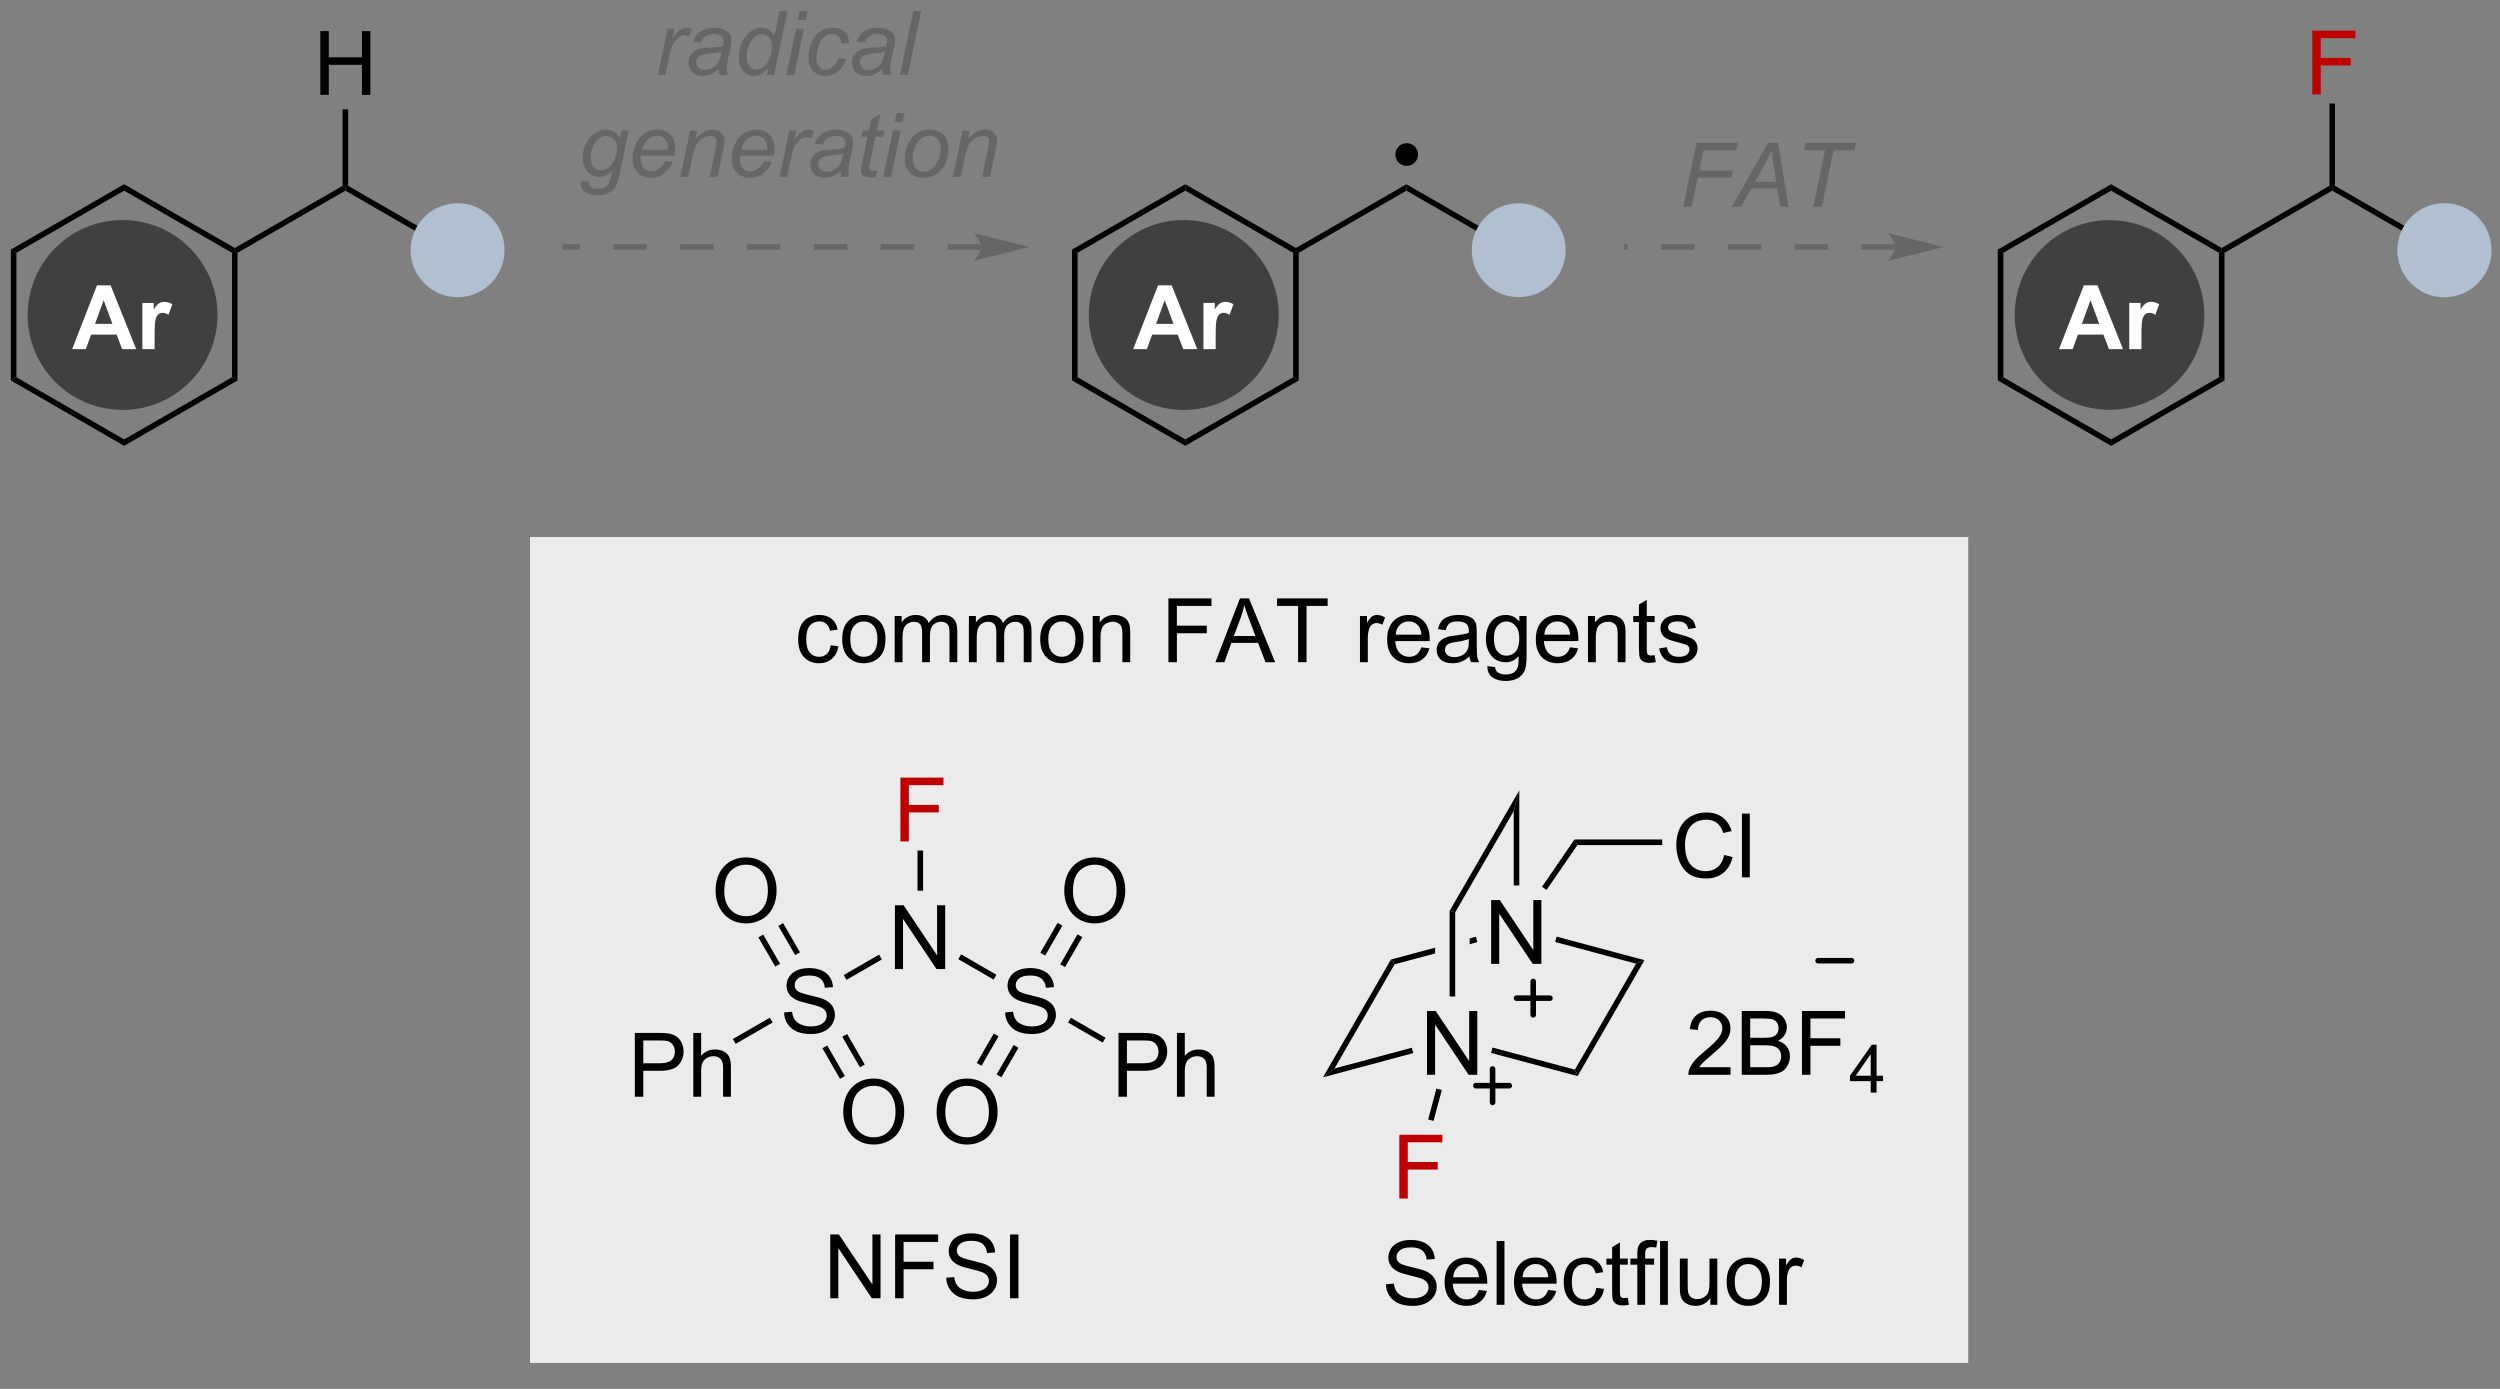 <?xml version="1.0" encoding="UTF-8"?>
<!DOCTYPE svg PUBLIC '-//W3C//DTD SVG 1.0//EN'
          'http://www.w3.org/TR/2001/REC-SVG-20010904/DTD/svg10.dtd'>
<svg stroke-dasharray="none" shape-rendering="auto" xmlns="http://www.w3.org/2000/svg" font-family="'Dialog'" text-rendering="auto" width="90" fill-opacity="1" color-interpolation="auto" color-rendering="auto" preserveAspectRatio="xMidYMid meet" font-size="12px" viewBox="0 0 90 50" fill="black" xmlns:xlink="http://www.w3.org/1999/xlink" stroke="black" image-rendering="auto" stroke-miterlimit="10" stroke-linecap="square" stroke-linejoin="miter" font-style="normal" stroke-width="1" height="50" stroke-dashoffset="0" font-weight="normal" stroke-opacity="1"
><rect x="0" y="0" width="90" height="50" fill="#808080" stroke="none"/><!--Generated by the Batik Graphics2D SVG Generator--><defs id="genericDefs"
  /><g
  ><defs id="defs1"
    ><clipPath clipPathUnits="userSpaceOnUse" id="clipPath1"
      ><path d="M0.646 2.161 L231.717 2.161 L231.717 128.978 L0.646 128.978 L0.646 2.161 Z"
      /></clipPath
      ><clipPath clipPathUnits="userSpaceOnUse" id="clipPath2"
      ><path d="M-0.972 28.386 L-0.972 151.677 L223.674 151.677 L223.674 28.386 Z"
      /></clipPath
    ></defs
    ><g fill="rgb(235,235,235)" transform="scale(0.39,0.39) translate(-0.646,-2.161) matrix(1.029,0,0,1.029,1.646,-27.037)" stroke="rgb(235,235,235)"
    ><path d="M46.859 76.819 L175.468 76.819 L175.468 150.455 L46.859 150.455 Z" stroke="none" clip-path="url(#clipPath2)"
    /></g
    ><g fill="rgb(235,235,235)" stroke-width="0.5" transform="matrix(0.401,0,0,0.401,0.39,-11.372)" stroke="rgb(235,235,235)"
    ><path fill="none" d="M46.859 76.819 L175.468 76.819 L175.468 150.455 L46.859 150.455 Z" clip-path="url(#clipPath2)"
    /></g
    ><g fill="rgb(235,235,235)" stroke-width="0.5" transform="matrix(0.401,0,0,0.401,0.39,-11.372)" stroke="rgb(235,235,235)"
    ><path fill="none" d="M46.859 76.819 L175.468 76.819 L175.468 150.455 L46.859 150.455 Z" clip-path="url(#clipPath2)"
    /></g
    ><g transform="matrix(0.401,0,0,0.401,0.39,-11.372)"
    ><path d="M0 50.767 L0.5 51.056 L0.5 62.227 L0 62.516 Z" stroke="none" clip-path="url(#clipPath2)"
    /></g
    ><g transform="matrix(0.401,0,0,0.401,0.39,-11.372)"
    ><path d="M0 62.516 L0.5 62.227 L10.171 67.808 L10.171 68.385 Z" stroke="none" clip-path="url(#clipPath2)"
    /></g
    ><g transform="matrix(0.401,0,0,0.401,0.39,-11.372)"
    ><path d="M10.171 68.385 L10.171 67.808 L19.853 62.227 L20.353 62.516 Z" stroke="none" clip-path="url(#clipPath2)"
    /></g
    ><g transform="matrix(0.401,0,0,0.401,0.39,-11.372)"
    ><path d="M20.353 62.516 L19.853 62.227 L19.853 51.056 L20.103 50.911 L20.353 51.056 Z" stroke="none" clip-path="url(#clipPath2)"
    /></g
    ><g transform="matrix(0.401,0,0,0.401,0.39,-11.372)"
    ><path d="M20.103 50.623 L20.103 50.911 L19.853 51.056 L10.171 45.475 L10.171 44.898 Z" stroke="none" clip-path="url(#clipPath2)"
    /></g
    ><g transform="matrix(0.401,0,0,0.401,0.39,-11.372)"
    ><path d="M10.171 44.898 L10.171 45.475 L0.5 51.056 L0 50.767 Z" stroke="none" clip-path="url(#clipPath2)"
    /></g
    ><g transform="matrix(0.401,0,0,0.401,0.39,-11.372)"
    ><path d="M20.353 51.056 L20.103 50.911 L20.103 50.623 L29.784 45.042 L30.034 45.186 L30.034 45.475 Z" stroke="none" clip-path="url(#clipPath2)"
    /></g
    ><g transform="matrix(0.401,0,0,0.401,0.39,-11.372)"
    ><path d="M27.786 36.876 L27.786 31.15 L28.544 31.15 L28.544 33.501 L31.52 33.501 L31.52 31.15 L32.278 31.15 L32.278 36.876 L31.52 36.876 L31.52 34.176 L28.544 34.176 L28.544 36.876 L27.786 36.876 Z" stroke="none" clip-path="url(#clipPath2)"
    /></g
    ><g transform="matrix(0.401,0,0,0.401,0.39,-11.372)"
    ><path d="M30.284 45.042 L30.034 45.186 L29.784 45.042 L29.784 38.176 L30.284 38.176 Z" stroke="none" clip-path="url(#clipPath2)"
    /></g
    ><g fill="rgb(64,64,64)" transform="matrix(0.401,0,0,0.401,0.39,-11.372)" stroke="rgb(64,64,64)"
    ><path d="M10.031 64.909 C5.463 64.909 1.759 61.205 1.759 56.636 C1.759 52.067 5.463 48.364 10.031 48.364 C14.6 48.364 18.304 52.067 18.304 56.636 C18.304 61.205 14.6 64.909 10.031 64.909" stroke="none" clip-path="url(#clipPath2)"
    /></g
    ><g fill="rgb(64,64,64)" stroke-width="0.5" transform="matrix(0.401,0,0,0.401,0.39,-11.372)" stroke="rgb(64,64,64)"
    ><path fill="none" d="M10.031 64.909 C5.463 64.909 1.759 61.205 1.759 56.636 C1.759 52.067 5.463 48.364 10.031 48.364 C14.6 48.364 18.304 52.067 18.304 56.636 C18.304 61.205 14.6 64.909 10.031 64.909" clip-path="url(#clipPath2)"
    /></g
    ><g fill="white" transform="matrix(0.401,0,0,0.401,0.39,-11.372)" stroke="white"
    ><path d="M11.252 59.701 L9.994 59.701 L9.494 58.399 L7.205 58.399 L6.731 59.701 L5.504 59.701 L7.736 53.975 L8.957 53.975 L11.252 59.701 ZM9.121 57.436 L8.332 55.311 L7.559 57.436 L9.121 57.436 ZM12.907 59.701 L11.81 59.701 L11.81 55.553 L12.829 55.553 L12.829 56.142 Q13.091 55.725 13.3 55.592 Q13.508 55.459 13.774 55.459 Q14.149 55.459 14.498 55.665 L14.157 56.623 Q13.881 56.444 13.641 56.444 Q13.412 56.444 13.25 56.571 Q13.091 56.696 12.998 57.029 Q12.907 57.36 12.907 58.42 L12.907 59.701 Z" stroke="none" clip-path="url(#clipPath2)"
    /></g
    ><g transform="matrix(0.401,0,0,0.401,0.39,-11.372)"
    ><path d="M30.034 45.475 L30.034 45.186 L30.284 45.042 L40.111 50.715 L39.861 51.148 Z" stroke="none" clip-path="url(#clipPath2)"
    /></g
    ><g fill="rgb(176,192,208)" transform="matrix(0.401,0,0,0.401,0.39,-11.372)" stroke="rgb(176,192,208)"
    ><path d="M40.105 54.788 C37.915 54.788 36.139 53.012 36.139 50.821 C36.139 48.631 37.915 46.855 40.105 46.855 C42.296 46.855 44.072 48.631 44.072 50.821 C44.072 53.012 42.296 54.788 40.105 54.788" stroke="none" clip-path="url(#clipPath2)"
    /></g
    ><g fill="rgb(176,192,208)" stroke-width="0.5" transform="matrix(0.401,0,0,0.401,0.39,-11.372)" stroke-linecap="round" stroke="rgb(176,192,208)" stroke-linejoin="round"
    ><path fill="none" d="M40.105 54.788 C37.915 54.788 36.139 53.012 36.139 50.821 C36.139 48.631 37.915 46.855 40.105 46.855 C42.296 46.855 44.072 48.631 44.072 50.821 C44.072 53.012 42.296 54.788 40.105 54.788" clip-path="url(#clipPath2)"
    /></g
    ><g fill="rgb(102,102,102)" transform="matrix(0.401,0,0,0.401,0.39,-11.372)" stroke="rgb(102,102,102)"
    ><path d="M81.096 50.782 L81.096 50.782 L78.096 50.782 L78.096 50.282 L81.096 50.282 ZM75.096 50.782 L75.096 50.782 L72.096 50.782 L72.096 50.282 L75.096 50.282 ZM69.096 50.782 L69.096 50.782 L66.096 50.782 L66.096 50.282 L69.096 50.282 ZM63.096 50.782 L63.096 50.782 L60.096 50.782 L60.096 50.282 L63.096 50.282 ZM57.096 50.782 L57.096 50.782 L54.096 50.782 L54.096 50.282 L57.096 50.282 ZM51.096 50.782 L51.096 50.782 L49.507 50.782 L49.507 50.282 L51.096 50.282 ZM87.096 50.782 L87.096 50.782 L84.096 50.782 L84.096 50.282 L87.096 50.282 ZM91.471 50.532 L86.471 49.282 C86.471 49.282 87.096 49.985 87.096 50.532 C87.096 51.078 86.471 51.782 86.471 51.782 Z" stroke="none" clip-path="url(#clipPath2)"
    /></g
    ><g transform="matrix(0.401,0,0,0.401,0.39,-11.372)"
    ><path d="M95.267 50.767 L95.767 51.056 L95.767 62.227 L95.267 62.516 Z" stroke="none" clip-path="url(#clipPath2)"
    /></g
    ><g transform="matrix(0.401,0,0,0.401,0.39,-11.372)"
    ><path d="M95.267 62.516 L95.767 62.227 L105.439 67.808 L105.439 68.385 Z" stroke="none" clip-path="url(#clipPath2)"
    /></g
    ><g transform="matrix(0.401,0,0,0.401,0.39,-11.372)"
    ><path d="M105.439 68.385 L105.439 67.808 L115.12 62.227 L115.62 62.516 Z" stroke="none" clip-path="url(#clipPath2)"
    /></g
    ><g transform="matrix(0.401,0,0,0.401,0.39,-11.372)"
    ><path d="M115.62 62.516 L115.12 62.227 L115.12 51.056 L115.37 50.911 L115.62 51.056 Z" stroke="none" clip-path="url(#clipPath2)"
    /></g
    ><g transform="matrix(0.401,0,0,0.401,0.39,-11.372)"
    ><path d="M115.37 50.623 L115.37 50.911 L115.12 51.056 L105.439 45.475 L105.439 44.898 Z" stroke="none" clip-path="url(#clipPath2)"
    /></g
    ><g transform="matrix(0.401,0,0,0.401,0.39,-11.372)"
    ><path d="M105.439 44.898 L105.439 45.475 L95.767 51.056 L95.267 50.767 Z" stroke="none" clip-path="url(#clipPath2)"
    /></g
    ><g transform="matrix(0.401,0,0,0.401,0.39,-11.372)"
    ><path d="M115.62 51.056 L115.37 50.911 L115.37 50.623 L125.291 44.898 L125.291 45.475 Z" stroke="none" clip-path="url(#clipPath2)"
    /></g
    ><g fill="rgb(64,64,64)" transform="matrix(0.401,0,0,0.401,0.39,-11.372)" stroke="rgb(64,64,64)"
    ><path d="M105.299 64.909 C100.73 64.909 97.026 61.205 97.026 56.636 C97.026 52.067 100.73 48.364 105.299 48.364 C109.868 48.364 113.572 52.067 113.572 56.636 C113.572 61.205 109.868 64.909 105.299 64.909" stroke="none" clip-path="url(#clipPath2)"
    /></g
    ><g fill="rgb(64,64,64)" stroke-width="0.5" transform="matrix(0.401,0,0,0.401,0.39,-11.372)" stroke="rgb(64,64,64)"
    ><path fill="none" d="M105.299 64.909 C100.73 64.909 97.026 61.205 97.026 56.636 C97.026 52.067 100.73 48.364 105.299 48.364 C109.868 48.364 113.572 52.067 113.572 56.636 C113.572 61.205 109.868 64.909 105.299 64.909" clip-path="url(#clipPath2)"
    /></g
    ><g fill="white" transform="matrix(0.401,0,0,0.401,0.39,-11.372)" stroke="white"
    ><path d="M106.509 59.701 L105.251 59.701 L104.751 58.399 L102.462 58.399 L101.988 59.701 L100.761 59.701 L102.993 53.975 L104.215 53.975 L106.509 59.701 ZM104.379 57.436 L103.59 55.311 L102.816 57.436 L104.379 57.436 ZM108.164 59.701 L107.067 59.701 L107.067 55.553 L108.086 55.553 L108.086 56.142 Q108.349 55.725 108.557 55.592 Q108.765 55.459 109.031 55.459 Q109.406 55.459 109.755 55.665 L109.414 56.623 Q109.138 56.444 108.898 56.444 Q108.669 56.444 108.508 56.571 Q108.349 56.696 108.255 57.029 Q108.164 57.36 108.164 58.42 L108.164 59.701 Z" stroke="none" clip-path="url(#clipPath2)"
    /></g
    ><g transform="matrix(0.401,0,0,0.401,0.39,-11.372)"
    ><path d="M125.291 45.475 L125.291 44.898 L135.378 50.715 L135.128 51.148 Z" stroke="none" clip-path="url(#clipPath2)"
    /></g
    ><g fill="rgb(176,192,208)" transform="matrix(0.401,0,0,0.401,0.39,-11.372)" stroke="rgb(176,192,208)"
    ><path d="M135.373 54.788 C133.182 54.788 131.406 53.012 131.406 50.821 C131.406 48.631 133.182 46.855 135.373 46.855 C137.563 46.855 139.339 48.631 139.339 50.821 C139.339 53.012 137.563 54.788 135.373 54.788" stroke="none" clip-path="url(#clipPath2)"
    /></g
    ><g fill="rgb(176,192,208)" stroke-width="0.5" transform="matrix(0.401,0,0,0.401,0.39,-11.372)" stroke-linecap="round" stroke="rgb(176,192,208)" stroke-linejoin="round"
    ><path fill="none" d="M135.373 54.788 C133.182 54.788 131.406 53.012 131.406 50.821 C131.406 48.631 133.182 46.855 135.373 46.855 C137.563 46.855 139.339 48.631 139.339 50.821 C139.339 53.012 137.563 54.788 135.373 54.788" clip-path="url(#clipPath2)"
    /></g
    ><g transform="matrix(0.401,0,0,0.401,0.39,-11.372)"
    ><path d="M125.316 43.001 C124.891 43.001 124.547 42.656 124.547 42.232 C124.547 41.807 124.891 41.462 125.316 41.462 C125.741 41.462 126.085 41.807 126.085 42.232 C126.085 42.656 125.741 43.001 125.316 43.001" stroke="none" clip-path="url(#clipPath2)"
    /></g
    ><g stroke-width="0.5" transform="matrix(0.401,0,0,0.401,0.39,-11.372)" stroke-linejoin="round" stroke-linecap="round"
    ><path fill="none" d="M125.316 43.001 C124.891 43.001 124.547 42.656 124.547 42.232 C124.547 41.807 124.891 41.462 125.316 41.462 C125.741 41.462 126.085 41.807 126.085 42.232 C126.085 42.656 125.741 43.001 125.316 43.001" clip-path="url(#clipPath2)"
    /></g
    ><g fill="rgb(102,102,102)" transform="matrix(0.401,0,0,0.401,0.39,-11.372)" stroke="rgb(102,102,102)"
    ><path d="M163.144 50.782 L163.144 50.782 L160.144 50.782 L160.144 50.282 L163.144 50.282 ZM157.144 50.782 L157.144 50.782 L154.144 50.782 L154.144 50.282 L157.144 50.282 ZM151.144 50.782 L151.144 50.782 L148.144 50.782 L148.144 50.282 L151.144 50.282 ZM145.144 50.782 L145.144 50.782 L144.824 50.782 L144.824 50.282 L145.144 50.282 ZM169.144 50.782 L169.144 50.782 L166.144 50.782 L166.144 50.282 L169.144 50.282 ZM173.519 50.532 L168.519 49.282 C168.519 49.282 169.144 49.985 169.144 50.532 C169.144 51.078 168.519 51.782 168.519 51.782 Z" stroke="none" clip-path="url(#clipPath2)"
    /></g
    ><g transform="matrix(0.401,0,0,0.401,0.39,-11.372)"
    ><path d="M178.38 50.767 L178.88 51.056 L178.88 62.227 L178.38 62.516 Z" stroke="none" clip-path="url(#clipPath2)"
    /></g
    ><g transform="matrix(0.401,0,0,0.401,0.39,-11.372)"
    ><path d="M178.38 62.516 L178.88 62.227 L188.552 67.808 L188.552 68.385 Z" stroke="none" clip-path="url(#clipPath2)"
    /></g
    ><g transform="matrix(0.401,0,0,0.401,0.39,-11.372)"
    ><path d="M188.552 68.385 L188.552 67.808 L198.233 62.227 L198.733 62.516 Z" stroke="none" clip-path="url(#clipPath2)"
    /></g
    ><g transform="matrix(0.401,0,0,0.401,0.39,-11.372)"
    ><path d="M198.733 62.516 L198.233 62.227 L198.233 51.056 L198.483 50.911 L198.733 51.056 Z" stroke="none" clip-path="url(#clipPath2)"
    /></g
    ><g transform="matrix(0.401,0,0,0.401,0.39,-11.372)"
    ><path d="M198.483 50.623 L198.483 50.911 L198.233 51.056 L188.552 45.475 L188.552 44.898 Z" stroke="none" clip-path="url(#clipPath2)"
    /></g
    ><g transform="matrix(0.401,0,0,0.401,0.39,-11.372)"
    ><path d="M188.552 44.898 L188.552 45.475 L178.88 51.056 L178.38 50.767 Z" stroke="none" clip-path="url(#clipPath2)"
    /></g
    ><g transform="matrix(0.401,0,0,0.401,0.39,-11.372)"
    ><path d="M198.733 51.056 L198.483 50.911 L198.483 50.623 L208.154 45.042 L208.404 45.186 L208.404 45.475 Z" stroke="none" clip-path="url(#clipPath2)"
    /></g
    ><g fill="rgb(64,64,64)" transform="matrix(0.401,0,0,0.401,0.39,-11.372)" stroke="rgb(64,64,64)"
    ><path d="M188.412 64.899 C183.848 64.899 180.149 61.2 180.149 56.636 C180.149 52.073 183.848 48.373 188.412 48.373 C192.975 48.373 196.675 52.073 196.675 56.636 C196.675 61.2 192.975 64.899 188.412 64.899" stroke="none" clip-path="url(#clipPath2)"
    /></g
    ><g fill="rgb(64,64,64)" stroke-width="0.5" transform="matrix(0.401,0,0,0.401,0.39,-11.372)" stroke="rgb(64,64,64)"
    ><path fill="none" d="M188.412 64.899 C183.848 64.899 180.149 61.2 180.149 56.636 C180.149 52.073 183.848 48.373 188.412 48.373 C192.975 48.373 196.675 52.073 196.675 56.636 C196.675 61.2 192.975 64.899 188.412 64.899" clip-path="url(#clipPath2)"
    /></g
    ><g fill="white" transform="matrix(0.401,0,0,0.401,0.39,-11.372)" stroke="white"
    ><path d="M189.622 59.701 L188.364 59.701 L187.864 58.399 L185.575 58.399 L185.101 59.701 L183.875 59.701 L186.106 53.975 L187.328 53.975 L189.622 59.701 ZM187.492 57.436 L186.703 55.311 L185.929 57.436 L187.492 57.436 ZM191.277 59.701 L190.181 59.701 L190.181 55.553 L191.199 55.553 L191.199 56.142 Q191.462 55.725 191.67 55.592 Q191.879 55.459 192.144 55.459 Q192.519 55.459 192.868 55.665 L192.527 56.623 Q192.251 56.444 192.011 56.444 Q191.782 56.444 191.621 56.571 Q191.462 56.696 191.368 57.029 Q191.277 57.36 191.277 58.42 L191.277 59.701 Z" stroke="none" clip-path="url(#clipPath2)"
    /></g
    ><g transform="matrix(0.401,0,0,0.401,0.39,-11.372)"
    ><path d="M208.404 45.475 L208.404 45.186 L208.654 45.042 L218.491 50.715 L218.241 51.148 Z" stroke="none" clip-path="url(#clipPath2)"
    /></g
    ><g fill="rgb(176,192,208)" transform="matrix(0.401,0,0,0.401,0.39,-11.372)" stroke="rgb(176,192,208)"
    ><path d="M218.476 54.798 C216.28 54.798 214.499 53.018 214.499 50.821 C214.499 48.625 216.28 46.845 218.476 46.845 C220.672 46.845 222.452 48.625 222.452 50.821 C222.452 53.018 220.672 54.798 218.476 54.798" stroke="none" clip-path="url(#clipPath2)"
    /></g
    ><g fill="rgb(176,192,208)" stroke-width="0.5" transform="matrix(0.401,0,0,0.401,0.39,-11.372)" stroke-linecap="round" stroke="rgb(176,192,208)" stroke-linejoin="round"
    ><path fill="none" d="M218.476 54.798 C216.28 54.798 214.499 53.018 214.499 50.821 C214.499 48.625 216.28 46.845 218.476 46.845 C220.672 46.845 222.452 48.625 222.452 50.821 C222.452 53.018 220.672 54.798 218.476 54.798" clip-path="url(#clipPath2)"
    /></g
    ><g fill="rgb(190,0,0)" transform="matrix(0.401,0,0,0.401,0.39,-11.372)" stroke="rgb(190,0,0)"
    ><path d="M206.617 36.836 L206.617 31.11 L210.482 31.11 L210.482 31.784 L207.375 31.784 L207.375 33.558 L210.063 33.558 L210.063 34.235 L207.375 34.235 L207.375 36.836 L206.617 36.836 Z" stroke="none" clip-path="url(#clipPath2)"
    /></g
    ><g transform="matrix(0.401,0,0,0.401,0.39,-11.372)"
    ><path d="M208.654 45.042 L208.404 45.186 L208.154 45.042 L208.154 37.656 L208.654 37.656 Z" stroke="none" clip-path="url(#clipPath2)"
    /></g
    ><g fill="rgb(102,102,102)" transform="matrix(0.401,0,0,0.401,0.39,-11.372)" stroke="rgb(102,102,102)"
    ><path d="M150.139 46.917 L151.334 41.191 L155.056 41.191 L154.92 41.842 L151.962 41.842 L151.584 43.667 L154.595 43.667 L154.459 44.319 L151.446 44.319 L150.905 46.917 L150.139 46.917 ZM154.5 46.917 L157.747 41.191 L158.651 41.191 L159.596 46.917 L158.854 46.917 L158.575 45.269 L156.26 45.269 L155.341 46.917 L154.5 46.917 ZM156.588 44.678 L158.482 44.678 L158.26 43.24 Q158.13 42.386 158.099 41.816 Q157.904 42.308 157.529 42.983 L156.588 44.678 ZM161.815 46.917 L162.872 41.842 L160.995 41.842 L161.13 41.191 L165.638 41.191 L165.502 41.842 L163.638 41.842 L162.581 46.917 L161.815 46.917 Z" stroke="none" clip-path="url(#clipPath2)"
    /></g
    ><g fill="rgb(102,102,102)" transform="matrix(0.401,0,0,0.401,0.39,-11.372)" stroke="rgb(102,102,102)"
    ><path d="M58.089 35.085 L58.956 30.937 L59.581 30.937 L59.407 31.783 Q59.727 31.304 60.032 31.075 Q60.339 30.843 60.659 30.843 Q60.87 30.843 61.18 30.994 L60.891 31.65 Q60.706 31.517 60.487 31.517 Q60.118 31.517 59.727 31.931 Q59.336 32.346 59.112 33.421 L58.761 35.085 L58.089 35.085 ZM63.55 34.569 Q63.183 34.885 62.842 35.033 Q62.503 35.179 62.118 35.179 Q61.542 35.179 61.191 34.84 Q60.839 34.502 60.839 33.976 Q60.839 33.627 60.998 33.361 Q61.157 33.093 61.417 32.931 Q61.68 32.767 62.058 32.697 Q62.297 32.65 62.961 32.624 Q63.628 32.596 63.917 32.483 Q64 32.194 64 32.002 Q64 31.757 63.821 31.616 Q63.573 31.421 63.102 31.421 Q62.657 31.421 62.373 31.619 Q62.089 31.814 61.961 32.179 L61.245 32.116 Q61.464 31.499 61.938 31.171 Q62.414 30.843 63.136 30.843 Q63.907 30.843 64.355 31.21 Q64.698 31.483 64.698 31.921 Q64.698 32.252 64.602 32.689 L64.37 33.721 Q64.261 34.213 64.261 34.523 Q64.261 34.718 64.347 35.085 L63.633 35.085 Q63.573 34.882 63.55 34.569 ZM63.813 32.983 Q63.664 33.041 63.493 33.072 Q63.323 33.103 62.925 33.14 Q62.308 33.194 62.053 33.278 Q61.8 33.361 61.67 33.546 Q61.542 33.728 61.542 33.952 Q61.542 34.249 61.748 34.442 Q61.953 34.632 62.331 34.632 Q62.683 34.632 63.006 34.447 Q63.331 34.26 63.519 33.929 Q63.706 33.596 63.813 32.983 ZM67.999 34.483 Q67.395 35.179 66.734 35.179 Q66.145 35.179 65.752 34.744 Q65.359 34.306 65.359 33.478 Q65.359 32.721 65.668 32.096 Q65.981 31.468 66.447 31.155 Q66.913 30.843 67.382 30.843 Q68.155 30.843 68.551 31.588 L69.02 29.358 L69.723 29.358 L68.528 35.085 L67.874 35.085 L67.999 34.483 ZM66.062 33.346 Q66.062 33.78 66.147 34.03 Q66.234 34.28 66.439 34.447 Q66.647 34.611 66.937 34.611 Q67.418 34.611 67.809 34.111 Q68.332 33.447 68.332 32.471 Q68.332 31.978 68.075 31.702 Q67.817 31.424 67.426 31.424 Q67.171 31.424 66.963 31.538 Q66.754 31.65 66.549 31.924 Q66.343 32.194 66.202 32.614 Q66.062 33.03 66.062 33.346 ZM70.657 30.158 L70.823 29.358 L71.526 29.358 L71.36 30.158 L70.657 30.158 ZM69.625 35.085 L70.493 30.937 L71.198 30.937 L70.331 35.085 L69.625 35.085 ZM74.293 33.572 L74.999 33.648 Q74.734 34.424 74.244 34.801 Q73.754 35.179 73.129 35.179 Q72.452 35.179 72.033 34.741 Q71.614 34.304 71.614 33.517 Q71.614 32.838 71.882 32.181 Q72.153 31.525 72.653 31.184 Q73.155 30.843 73.801 30.843 Q74.468 30.843 74.859 31.221 Q75.249 31.596 75.249 32.218 L74.554 32.265 Q74.551 31.869 74.325 31.648 Q74.101 31.424 73.734 31.424 Q73.309 31.424 72.996 31.695 Q72.684 31.963 72.504 32.512 Q72.327 33.062 72.327 33.569 Q72.327 34.101 72.562 34.366 Q72.796 34.632 73.14 34.632 Q73.484 34.632 73.799 34.372 Q74.114 34.108 74.293 33.572 ZM78.226 34.569 Q77.859 34.885 77.517 35.033 Q77.179 35.179 76.793 35.179 Q76.218 35.179 75.866 34.84 Q75.515 34.502 75.515 33.976 Q75.515 33.627 75.674 33.361 Q75.832 33.093 76.093 32.931 Q76.356 32.767 76.734 32.697 Q76.973 32.65 77.637 32.624 Q78.304 32.596 78.593 32.483 Q78.676 32.194 78.676 32.002 Q78.676 31.757 78.496 31.616 Q78.249 31.421 77.778 31.421 Q77.332 31.421 77.049 31.619 Q76.765 31.814 76.637 32.179 L75.921 32.116 Q76.14 31.499 76.614 31.171 Q77.09 30.843 77.812 30.843 Q78.582 30.843 79.03 31.21 Q79.374 31.483 79.374 31.921 Q79.374 32.252 79.278 32.689 L79.046 33.721 Q78.937 34.213 78.937 34.523 Q78.937 34.718 79.022 35.085 L78.309 35.085 Q78.249 34.882 78.226 34.569 ZM78.489 32.983 Q78.34 33.041 78.168 33.072 Q77.999 33.103 77.601 33.14 Q76.984 33.194 76.728 33.278 Q76.476 33.361 76.345 33.546 Q76.218 33.728 76.218 33.952 Q76.218 34.249 76.424 34.442 Q76.629 34.632 77.007 34.632 Q77.359 34.632 77.681 34.447 Q78.007 34.26 78.194 33.929 Q78.382 33.596 78.489 32.983 ZM79.823 35.085 L81.019 29.358 L81.727 29.358 L80.532 35.085 L79.823 35.085 Z" stroke="none" clip-path="url(#clipPath2)"
    /></g
    ><g fill="rgb(102,102,102)" transform="matrix(0.401,0,0,0.401,0.39,-11.372)" stroke="rgb(102,102,102)"
    ><path d="M51.179 44.61 L51.895 44.678 Q51.887 44.92 51.952 45.04 Q52.02 45.162 52.163 45.227 Q52.356 45.313 52.66 45.313 Q53.301 45.313 53.582 44.983 Q53.765 44.758 53.921 44.011 L53.991 43.675 Q53.442 44.235 52.819 44.235 Q52.192 44.235 51.767 43.772 Q51.343 43.308 51.343 42.462 Q51.343 41.761 51.676 41.175 Q52.012 40.589 52.473 40.292 Q52.934 39.993 53.421 39.993 Q54.239 39.993 54.679 40.766 L54.819 40.087 L55.468 40.087 L54.632 44.089 Q54.496 44.751 54.273 45.12 Q54.051 45.49 53.653 45.693 Q53.257 45.897 52.739 45.897 Q52.239 45.897 51.877 45.766 Q51.515 45.639 51.338 45.389 Q51.16 45.141 51.16 44.821 Q51.16 44.725 51.179 44.61 ZM52.062 42.399 Q52.062 42.824 52.145 43.04 Q52.262 43.339 52.478 43.498 Q52.694 43.657 52.96 43.657 Q53.309 43.657 53.653 43.412 Q53.996 43.167 54.207 42.657 Q54.421 42.144 54.421 41.68 Q54.421 41.167 54.137 40.865 Q53.856 40.563 53.437 40.563 Q53.179 40.563 52.937 40.701 Q52.694 40.839 52.486 41.123 Q52.278 41.407 52.168 41.803 Q52.062 42.196 52.062 42.399 ZM58.714 42.824 L59.401 42.894 Q59.253 43.407 58.719 43.868 Q58.188 44.329 57.448 44.329 Q56.987 44.329 56.602 44.115 Q56.219 43.902 56.016 43.495 Q55.816 43.089 55.816 42.571 Q55.816 41.891 56.131 41.253 Q56.446 40.613 56.946 40.303 Q57.446 39.993 58.026 39.993 Q58.769 39.993 59.211 40.454 Q59.657 40.915 59.657 41.712 Q59.657 42.016 59.602 42.337 L56.547 42.337 Q56.532 42.456 56.532 42.555 Q56.532 43.136 56.797 43.443 Q57.066 43.751 57.453 43.751 Q57.816 43.751 58.167 43.514 Q58.519 43.274 58.714 42.824 ZM56.659 41.798 L58.987 41.798 Q58.993 41.688 58.993 41.641 Q58.993 41.11 58.727 40.826 Q58.461 40.542 58.042 40.542 Q57.589 40.542 57.217 40.855 Q56.844 41.167 56.659 41.798 ZM60.116 44.235 L60.983 40.087 L61.624 40.087 L61.473 40.808 Q61.89 40.383 62.252 40.188 Q62.616 39.993 62.996 39.993 Q63.499 39.993 63.785 40.266 Q64.075 40.54 64.075 40.995 Q64.075 41.227 63.973 41.722 L63.444 44.235 L62.739 44.235 L63.288 41.605 Q63.371 41.222 63.371 41.04 Q63.371 40.831 63.228 40.704 Q63.085 40.574 62.817 40.574 Q62.273 40.574 61.848 40.964 Q61.426 41.355 61.226 42.305 L60.825 44.235 L60.116 44.235 ZM67.612 42.824 L68.3 42.894 Q68.151 43.407 67.618 43.868 Q67.086 44.329 66.347 44.329 Q65.886 44.329 65.5 44.115 Q65.118 43.902 64.914 43.495 Q64.714 43.089 64.714 42.571 Q64.714 41.891 65.029 41.253 Q65.344 40.613 65.844 40.303 Q66.344 39.993 66.925 39.993 Q67.667 39.993 68.11 40.454 Q68.555 40.915 68.555 41.712 Q68.555 42.016 68.5 42.337 L65.446 42.337 Q65.43 42.456 65.43 42.555 Q65.43 43.136 65.696 43.443 Q65.964 43.751 66.352 43.751 Q66.714 43.751 67.066 43.514 Q67.417 43.274 67.612 42.824 ZM65.558 41.798 L67.886 41.798 Q67.891 41.688 67.891 41.641 Q67.891 41.11 67.625 40.826 Q67.36 40.542 66.941 40.542 Q66.487 40.542 66.115 40.855 Q65.743 41.167 65.558 41.798 ZM69.015 44.235 L69.882 40.087 L70.507 40.087 L70.332 40.933 Q70.653 40.454 70.957 40.225 Q71.265 39.993 71.585 39.993 Q71.796 39.993 72.106 40.144 L71.817 40.8 Q71.632 40.667 71.413 40.667 Q71.043 40.667 70.653 41.081 Q70.262 41.495 70.038 42.571 L69.687 44.235 L69.015 44.235 ZM74.476 43.719 Q74.109 44.035 73.767 44.183 Q73.429 44.329 73.043 44.329 Q72.468 44.329 72.116 43.99 Q71.765 43.652 71.765 43.126 Q71.765 42.777 71.924 42.511 Q72.082 42.243 72.343 42.081 Q72.606 41.917 72.984 41.847 Q73.223 41.8 73.887 41.774 Q74.554 41.745 74.843 41.633 Q74.926 41.344 74.926 41.152 Q74.926 40.907 74.746 40.766 Q74.499 40.571 74.028 40.571 Q73.582 40.571 73.299 40.769 Q73.015 40.964 72.887 41.329 L72.171 41.266 Q72.39 40.649 72.864 40.321 Q73.34 39.993 74.062 39.993 Q74.832 39.993 75.28 40.36 Q75.624 40.633 75.624 41.071 Q75.624 41.402 75.528 41.839 L75.296 42.87 Q75.187 43.363 75.187 43.673 Q75.187 43.868 75.272 44.235 L74.559 44.235 Q74.499 44.032 74.476 43.719 ZM74.739 42.133 Q74.59 42.191 74.418 42.222 Q74.249 42.253 73.851 42.29 Q73.234 42.344 72.978 42.428 Q72.726 42.511 72.595 42.696 Q72.468 42.878 72.468 43.102 Q72.468 43.399 72.674 43.592 Q72.879 43.782 73.257 43.782 Q73.609 43.782 73.931 43.597 Q74.257 43.41 74.444 43.079 Q74.632 42.745 74.739 42.133 ZM77.782 43.66 L77.664 44.24 Q77.409 44.305 77.172 44.305 Q76.75 44.305 76.5 44.097 Q76.313 43.941 76.313 43.673 Q76.313 43.535 76.414 43.042 L76.917 40.633 L76.36 40.633 L76.472 40.087 L77.032 40.087 L77.245 39.066 L78.055 38.579 L77.737 40.087 L78.433 40.087 L78.316 40.633 L77.625 40.633 L77.144 42.925 Q77.055 43.363 77.055 43.449 Q77.055 43.574 77.125 43.641 Q77.198 43.706 77.362 43.706 Q77.597 43.706 77.782 43.66 ZM79.356 39.308 L79.522 38.508 L80.226 38.508 L80.059 39.308 L79.356 39.308 ZM78.325 44.235 L79.192 40.087 L79.897 40.087 L79.03 44.235 L78.325 44.235 ZM80.253 42.66 Q80.253 41.446 80.969 40.649 Q81.558 39.993 82.516 39.993 Q83.266 39.993 83.724 40.462 Q84.183 40.93 84.183 41.727 Q84.183 42.441 83.894 43.058 Q83.605 43.673 83.071 44.001 Q82.539 44.329 81.948 44.329 Q81.464 44.329 81.068 44.123 Q80.672 43.915 80.461 43.537 Q80.253 43.157 80.253 42.66 ZM80.961 42.589 Q80.961 43.175 81.243 43.48 Q81.524 43.782 81.956 43.782 Q82.183 43.782 82.404 43.691 Q82.628 43.597 82.818 43.41 Q83.011 43.222 83.146 42.983 Q83.282 42.743 83.362 42.464 Q83.485 42.079 83.485 41.722 Q83.485 41.16 83.201 40.85 Q82.917 40.54 82.487 40.54 Q82.157 40.54 81.883 40.699 Q81.61 40.855 81.388 41.16 Q81.167 41.464 81.063 41.87 Q80.961 42.274 80.961 42.589 ZM84.577 44.235 L85.444 40.087 L86.085 40.087 L85.934 40.808 Q86.351 40.383 86.713 40.188 Q87.077 39.993 87.457 39.993 Q87.96 39.993 88.246 40.266 Q88.535 40.54 88.535 40.995 Q88.535 41.227 88.434 41.722 L87.905 44.235 L87.2 44.235 L87.749 41.605 Q87.832 41.222 87.832 41.04 Q87.832 40.831 87.689 40.704 Q87.546 40.574 87.278 40.574 Q86.734 40.574 86.309 40.964 Q85.887 41.355 85.687 42.305 L85.285 44.235 L84.577 44.235 Z" stroke="none" clip-path="url(#clipPath2)"
    /></g
    ><g transform="matrix(0.401,0,0,0.401,0.39,-11.372)"
    ><path d="M127.138 124.85 L127.138 119.123 L127.917 119.123 L130.925 123.618 L130.925 119.123 L131.651 119.123 L131.651 124.85 L130.873 124.85 L127.865 120.35 L127.865 124.85 L127.138 124.85 Z" stroke="none" clip-path="url(#clipPath2)"
    /></g
    ><g transform="matrix(0.401,0,0,0.401,0.39,-11.372)"
    ><path d="M117.799 125.075 L118.835 124.279 L125.774 122.418 L125.903 122.901 Z" stroke="none" clip-path="url(#clipPath2)"
    /></g
    ><g transform="matrix(0.401,0,0,0.401,0.39,-11.372)"
    ><path d="M132.889 122.888 L133.019 122.405 L140.417 124.386 L140.659 124.968 Z" stroke="none" clip-path="url(#clipPath2)"
    /></g
    ><g transform="matrix(0.401,0,0,0.401,0.39,-11.372)"
    ><path d="M118.835 124.279 L117.799 125.075 L123.898 114.501 L124.227 114.93 Z" stroke="none" clip-path="url(#clipPath2)"
    /></g
    ><g transform="matrix(0.401,0,0,0.401,0.39,-11.372)"
    ><path d="M140.659 124.968 L140.417 124.386 L145.904 114.873 L146.662 114.559 Z" stroke="none" clip-path="url(#clipPath2)"
    /></g
    ><g transform="matrix(0.401,0,0,0.401,0.39,-11.372)"
    ><path d="M132.893 114.888 L132.893 109.162 L133.672 109.162 L136.68 113.657 L136.68 109.162 L137.406 109.162 L137.406 114.888 L136.628 114.888 L133.62 110.388 L133.62 114.888 L132.893 114.888 Z" stroke="none" clip-path="url(#clipPath2)"
    /></g
    ><g transform="matrix(0.401,0,0,0.401,0.39,-11.372)"
    ><path d="M131.529 112.456 L130.968 112.606 L130.968 112.606 L130.968 113.124 L130.968 113.124 L131.658 112.939 L131.529 112.456 ZM127.868 113.437 L123.898 114.501 L124.227 114.93 L127.868 113.955 L127.868 113.955 L127.868 113.437 Z" stroke="none" clip-path="url(#clipPath2)"
    /></g
    ><g transform="matrix(0.401,0,0,0.401,0.39,-11.372)"
    ><path d="M138.644 112.928 L138.774 112.445 L146.662 114.559 L145.904 114.873 Z" stroke="none" clip-path="url(#clipPath2)"
    /></g
    ><g transform="matrix(0.401,0,0,0.401,0.39,-11.372)"
    ><path d="M129.668 117.815 L129.168 117.815 L129.168 110.133 L129.668 110.267 Z" stroke="none" clip-path="url(#clipPath2)"
    /></g
    ><g transform="matrix(0.401,0,0,0.401,0.39,-11.372)"
    ><path d="M135.423 107.854 L134.923 107.854 L134.923 101.18 L135.423 99.317 Z" stroke="none" clip-path="url(#clipPath2)"
    /></g
    ><g transform="matrix(0.401,0,0,0.401,0.39,-11.372)"
    ><path d="M135.423 99.317 L134.923 101.18 L129.668 110.267 L129.168 110.133 Z" stroke="none" clip-path="url(#clipPath2)"
    /></g
    ><g transform="matrix(0.401,0,0,0.401,0.39,-11.372)"
    ><path d="M137.872 108.252 L137.46 107.969 L140.377 103.725 L140.64 104.225 Z" stroke="none" clip-path="url(#clipPath2)"
    /></g
    ><g fill="rgb(190,0,0)" transform="matrix(0.401,0,0,0.401,0.39,-11.372)" stroke="rgb(190,0,0)"
    ><path d="M124.653 135.96 L124.653 130.233 L128.518 130.233 L128.518 130.908 L125.411 130.908 L125.411 132.681 L128.099 132.681 L128.099 133.358 L125.411 133.358 L125.411 135.96 L124.653 135.96 Z" stroke="none" clip-path="url(#clipPath2)"
    /></g
    ><g transform="matrix(0.401,0,0,0.401,0.39,-11.372)"
    ><path d="M127.984 126.085 L128.467 126.215 L127.723 128.99 L127.24 128.861 Z" stroke="none" clip-path="url(#clipPath2)"
    /></g
    ><g transform="matrix(0.401,0,0,0.401,0.39,-11.372)"
    ><path d="M153.822 105.117 L154.58 105.308 Q154.343 106.242 153.724 106.735 Q153.104 107.224 152.21 107.224 Q151.284 107.224 150.703 106.847 Q150.125 106.469 149.82 105.755 Q149.518 105.039 149.518 104.219 Q149.518 103.323 149.859 102.659 Q150.203 101.992 150.833 101.646 Q151.463 101.3 152.221 101.3 Q153.08 101.3 153.666 101.737 Q154.252 102.175 154.484 102.969 L153.737 103.143 Q153.539 102.518 153.159 102.235 Q152.781 101.948 152.205 101.948 Q151.547 101.948 151.101 102.266 Q150.659 102.581 150.479 103.115 Q150.299 103.649 150.299 104.214 Q150.299 104.945 150.513 105.49 Q150.726 106.034 151.174 106.305 Q151.625 106.573 152.148 106.573 Q152.784 106.573 153.224 106.206 Q153.666 105.839 153.822 105.117 ZM155.41 107.125 L155.41 101.399 L156.113 101.399 L156.113 107.125 L155.41 107.125 Z" stroke="none" clip-path="url(#clipPath2)"
    /></g
    ><g transform="matrix(0.401,0,0,0.401,0.39,-11.372)"
    ><path d="M140.64 104.225 L140.377 103.725 L148.253 103.725 L148.253 104.225 Z" stroke="none" clip-path="url(#clipPath2)"
    /></g
    ><g stroke-width="0.5" transform="matrix(0.401,0,0,0.401,0.39,-11.372)" stroke-linejoin="round" stroke-linecap="round"
    ><path fill="none" d="M135.173 117.971 L138.173 117.971 M136.673 116.471 L136.673 119.471" clip-path="url(#clipPath2)"
    /></g
    ><g stroke-width="0.5" transform="matrix(0.401,0,0,0.401,0.39,-11.372)" stroke-linejoin="round" stroke-linecap="round"
    ><path fill="none" d="M131.525 125.825 L134.525 125.825 M133.025 124.325 L133.025 127.325" clip-path="url(#clipPath2)"
    /></g
    ><g transform="matrix(0.401,0,0,0.401,0.39,-11.372)"
    ><path d="M154.388 124.17 L154.388 124.847 L150.602 124.847 Q150.594 124.592 150.685 124.358 Q150.828 123.972 151.146 123.597 Q151.466 123.222 152.068 122.73 Q153 121.964 153.328 121.516 Q153.656 121.069 153.656 120.67 Q153.656 120.253 153.357 119.967 Q153.06 119.678 152.578 119.678 Q152.071 119.678 151.766 119.983 Q151.461 120.287 151.459 120.826 L150.735 120.753 Q150.81 119.944 151.294 119.522 Q151.779 119.097 152.594 119.097 Q153.419 119.097 153.899 119.555 Q154.38 120.011 154.38 120.686 Q154.38 121.029 154.24 121.363 Q154.099 121.694 153.771 122.061 Q153.446 122.428 152.688 123.069 Q152.055 123.6 151.875 123.79 Q151.696 123.98 151.578 124.17 L154.388 124.17 ZM155.395 124.847 L155.395 119.121 L157.543 119.121 Q158.199 119.121 158.595 119.295 Q158.994 119.467 159.218 119.829 Q159.442 120.191 159.442 120.584 Q159.442 120.951 159.241 121.277 Q159.043 121.6 158.642 121.8 Q159.16 121.951 159.439 122.319 Q159.72 122.686 159.72 123.186 Q159.72 123.589 159.548 123.936 Q159.379 124.279 159.129 124.467 Q158.879 124.654 158.501 124.751 Q158.126 124.847 157.58 124.847 L155.395 124.847 ZM156.153 121.527 L157.392 121.527 Q157.895 121.527 158.113 121.459 Q158.403 121.373 158.548 121.175 Q158.697 120.975 158.697 120.675 Q158.697 120.389 158.559 120.173 Q158.423 119.957 158.168 119.876 Q157.916 119.795 157.298 119.795 L156.153 119.795 L156.153 121.527 ZM156.153 124.17 L157.58 124.17 Q157.947 124.17 158.095 124.144 Q158.356 124.097 158.53 123.988 Q158.707 123.878 158.819 123.67 Q158.934 123.459 158.934 123.186 Q158.934 122.865 158.77 122.631 Q158.606 122.394 158.314 122.298 Q158.025 122.201 157.478 122.201 L156.153 122.201 L156.153 124.17 ZM160.801 124.847 L160.801 119.121 L164.666 119.121 L164.666 119.795 L161.559 119.795 L161.559 121.569 L164.246 121.569 L164.246 122.246 L161.559 122.246 L161.559 124.847 L160.801 124.847 Z" stroke="none" clip-path="url(#clipPath2)"
    /></g
    ><g transform="matrix(0.401,0,0,0.401,0.39,-11.372)"
    ><path d="M166.971 126.447 L166.971 125.418 L165.108 125.418 L165.108 124.935 L167.069 122.152 L167.498 122.152 L167.498 124.935 L168.078 124.935 L168.078 125.418 L167.498 125.418 L167.498 126.447 L166.971 126.447 ZM166.971 124.935 L166.971 122.998 L165.627 124.935 L166.971 124.935 Z" stroke="none" clip-path="url(#clipPath2)"
    /></g
    ><g stroke-width="0.5" transform="matrix(0.401,0,0,0.401,0.39,-11.372)" stroke-linejoin="round" stroke-linecap="round"
    ><path fill="none" d="M162.248 114.606 L165.248 114.606" clip-path="url(#clipPath2)"
    /></g
    ><g transform="matrix(0.401,0,0,0.401,0.39,-11.372)"
    ><path d="M123.449 143.658 L124.165 143.595 Q124.215 144.025 124.4 144.301 Q124.587 144.577 124.978 144.746 Q125.368 144.916 125.855 144.916 Q126.29 144.916 126.621 144.788 Q126.954 144.658 127.116 144.434 Q127.277 144.21 127.277 143.944 Q127.277 143.674 127.121 143.473 Q126.965 143.273 126.605 143.135 Q126.376 143.046 125.587 142.856 Q124.798 142.666 124.48 142.499 Q124.071 142.283 123.868 141.965 Q123.668 141.648 123.668 141.252 Q123.668 140.819 123.912 140.442 Q124.16 140.064 124.631 139.869 Q125.105 139.674 125.683 139.674 Q126.321 139.674 126.806 139.879 Q127.293 140.085 127.553 140.483 Q127.816 140.882 127.837 141.385 L127.11 141.439 Q127.05 140.898 126.712 140.621 Q126.376 140.343 125.715 140.343 Q125.027 140.343 124.712 140.595 Q124.4 140.845 124.4 141.202 Q124.4 141.51 124.621 141.71 Q124.84 141.908 125.764 142.119 Q126.689 142.327 127.032 142.483 Q127.532 142.713 127.769 143.067 Q128.009 143.421 128.009 143.882 Q128.009 144.338 127.746 144.744 Q127.485 145.148 126.993 145.374 Q126.504 145.598 125.892 145.598 Q125.113 145.598 124.587 145.371 Q124.064 145.142 123.764 144.689 Q123.465 144.233 123.449 143.658 ZM131.793 144.163 L132.519 144.252 Q132.347 144.89 131.881 145.241 Q131.418 145.593 130.696 145.593 Q129.785 145.593 129.251 145.033 Q128.72 144.47 128.72 143.46 Q128.72 142.413 129.259 141.835 Q129.798 141.257 130.657 141.257 Q131.488 141.257 132.014 141.825 Q132.543 142.39 132.543 143.416 Q132.543 143.478 132.54 143.603 L129.446 143.603 Q129.485 144.288 129.832 144.653 Q130.181 145.015 130.699 145.015 Q131.087 145.015 131.36 144.812 Q131.634 144.608 131.793 144.163 ZM129.485 143.025 L131.8 143.025 Q131.754 142.502 131.535 142.241 Q131.199 141.835 130.665 141.835 Q130.181 141.835 129.85 142.161 Q129.519 142.483 129.485 143.025 ZM133.388 145.499 L133.388 139.773 L134.091 139.773 L134.091 145.499 L133.388 145.499 ZM138.019 144.163 L138.746 144.252 Q138.574 144.89 138.108 145.241 Q137.644 145.593 136.923 145.593 Q136.012 145.593 135.478 145.033 Q134.946 144.47 134.946 143.46 Q134.946 142.413 135.485 141.835 Q136.024 141.257 136.884 141.257 Q137.715 141.257 138.241 141.825 Q138.769 142.39 138.769 143.416 Q138.769 143.478 138.767 143.603 L135.673 143.603 Q135.712 144.288 136.058 144.653 Q136.407 145.015 136.925 145.015 Q137.314 145.015 137.587 144.812 Q137.86 144.608 138.019 144.163 ZM135.712 143.025 L138.027 143.025 Q137.98 142.502 137.762 142.241 Q137.425 141.835 136.892 141.835 Q136.407 141.835 136.077 142.161 Q135.746 142.483 135.712 143.025 ZM142.336 143.978 L143.028 144.069 Q142.914 144.783 142.448 145.189 Q141.982 145.593 141.302 145.593 Q140.45 145.593 139.932 145.036 Q139.414 144.478 139.414 143.439 Q139.414 142.767 139.635 142.265 Q139.859 141.76 140.315 141.51 Q140.771 141.257 141.304 141.257 Q141.982 141.257 142.411 141.598 Q142.841 141.939 142.961 142.569 L142.278 142.674 Q142.179 142.257 141.932 142.046 Q141.685 141.835 141.333 141.835 Q140.802 141.835 140.469 142.215 Q140.138 142.595 140.138 143.421 Q140.138 144.257 140.458 144.637 Q140.778 145.015 141.294 145.015 Q141.708 145.015 141.984 144.762 Q142.263 144.507 142.336 143.978 ZM145.164 144.869 L145.265 145.491 Q144.969 145.554 144.734 145.554 Q144.351 145.554 144.14 145.434 Q143.929 145.312 143.844 145.114 Q143.758 144.916 143.758 144.283 L143.758 141.898 L143.242 141.898 L143.242 141.351 L143.758 141.351 L143.758 140.322 L144.458 139.9 L144.458 141.351 L145.164 141.351 L145.164 141.898 L144.458 141.898 L144.458 144.322 Q144.458 144.624 144.495 144.71 Q144.531 144.796 144.614 144.848 Q144.7 144.898 144.857 144.898 Q144.974 144.898 145.164 144.869 ZM146.019 145.499 L146.019 141.898 L145.399 141.898 L145.399 141.351 L146.019 141.351 L146.019 140.908 Q146.019 140.491 146.095 140.288 Q146.196 140.015 146.452 139.845 Q146.707 139.674 147.168 139.674 Q147.465 139.674 147.824 139.744 L147.72 140.358 Q147.501 140.319 147.306 140.319 Q146.985 140.319 146.853 140.457 Q146.72 140.593 146.72 140.968 L146.72 141.351 L147.527 141.351 L147.527 141.898 L146.72 141.898 L146.72 145.499 L146.019 145.499 ZM148.06 145.499 L148.06 139.773 L148.763 139.773 L148.763 145.499 L148.06 145.499 ZM152.571 145.499 L152.571 144.89 Q152.087 145.593 151.254 145.593 Q150.887 145.593 150.569 145.452 Q150.251 145.312 150.095 145.098 Q149.941 144.885 149.879 144.577 Q149.837 144.369 149.837 143.921 L149.837 141.351 L150.54 141.351 L150.54 143.65 Q150.54 144.202 150.582 144.392 Q150.649 144.671 150.863 144.83 Q151.079 144.986 151.394 144.986 Q151.712 144.986 151.988 144.825 Q152.267 144.663 152.381 144.385 Q152.496 144.103 152.496 143.572 L152.496 141.351 L153.199 141.351 L153.199 145.499 L152.571 145.499 ZM154.039 143.424 Q154.039 142.273 154.679 141.718 Q155.216 141.257 155.984 141.257 Q156.841 141.257 157.383 141.817 Q157.927 142.377 157.927 143.366 Q157.927 144.166 157.685 144.627 Q157.445 145.085 156.987 145.34 Q156.528 145.593 155.984 145.593 Q155.114 145.593 154.575 145.036 Q154.039 144.476 154.039 143.424 ZM154.763 143.424 Q154.763 144.22 155.109 144.619 Q155.458 145.015 155.984 145.015 Q156.508 145.015 156.854 144.616 Q157.203 144.218 157.203 143.4 Q157.203 142.632 156.854 142.236 Q156.505 141.838 155.984 141.838 Q155.458 141.838 155.109 142.233 Q154.763 142.627 154.763 143.424 ZM158.743 145.499 L158.743 141.351 L159.376 141.351 L159.376 141.978 Q159.618 141.538 159.821 141.398 Q160.027 141.257 160.274 141.257 Q160.629 141.257 160.996 141.483 L160.754 142.135 Q160.496 141.983 160.238 141.983 Q160.009 141.983 159.824 142.121 Q159.642 142.26 159.564 142.507 Q159.446 142.882 159.446 143.327 L159.446 145.499 L158.743 145.499 Z" stroke="none" clip-path="url(#clipPath2)"
    /></g
    ><g transform="matrix(0.401,0,0,0.401,0.39,-11.372)"
    ><path d="M69.419 119.252 L70.135 119.189 Q70.185 119.619 70.37 119.895 Q70.557 120.171 70.948 120.341 Q71.338 120.51 71.826 120.51 Q72.26 120.51 72.591 120.382 Q72.924 120.252 73.086 120.028 Q73.247 119.804 73.247 119.538 Q73.247 119.268 73.091 119.067 Q72.935 118.867 72.576 118.728 Q72.346 118.64 71.557 118.45 Q70.768 118.26 70.451 118.093 Q70.042 117.877 69.838 117.559 Q69.638 117.242 69.638 116.846 Q69.638 116.413 69.883 116.036 Q70.13 115.658 70.602 115.463 Q71.076 115.268 71.654 115.268 Q72.292 115.268 72.776 115.473 Q73.263 115.679 73.523 116.078 Q73.787 116.476 73.807 116.978 L73.081 117.033 Q73.021 116.492 72.682 116.216 Q72.346 115.937 71.685 115.937 Q70.997 115.937 70.682 116.189 Q70.37 116.439 70.37 116.796 Q70.37 117.103 70.591 117.304 Q70.81 117.502 71.734 117.713 Q72.659 117.921 73.003 118.078 Q73.503 118.307 73.74 118.661 Q73.979 119.015 73.979 119.476 Q73.979 119.932 73.716 120.338 Q73.456 120.742 72.963 120.968 Q72.474 121.192 71.862 121.192 Q71.083 121.192 70.557 120.966 Q70.034 120.736 69.734 120.283 Q69.435 119.828 69.419 119.252 Z" stroke="none" clip-path="url(#clipPath2)"
    /></g
    ><g transform="matrix(0.401,0,0,0.401,0.39,-11.372)"
    ><path d="M79.37 115.358 L79.37 109.632 L80.149 109.632 L83.156 114.126 L83.156 109.632 L83.883 109.632 L83.883 115.358 L83.104 115.358 L80.097 110.858 L80.097 115.358 L79.37 115.358 Z" stroke="none" clip-path="url(#clipPath2)"
    /></g
    ><g transform="matrix(0.401,0,0,0.401,0.39,-11.372)"
    ><path d="M75.025 116.326 L74.775 115.893 L77.945 114.061 L78.195 114.493 Z" stroke="none" clip-path="url(#clipPath2)"
    /></g
    ><g transform="matrix(0.401,0,0,0.401,0.39,-11.372)"
    ><path d="M89.262 119.252 L89.978 119.189 Q90.028 119.619 90.213 119.895 Q90.4 120.171 90.791 120.341 Q91.181 120.51 91.668 120.51 Q92.103 120.51 92.434 120.382 Q92.767 120.252 92.929 120.028 Q93.09 119.804 93.09 119.538 Q93.09 119.268 92.934 119.067 Q92.778 118.867 92.418 118.728 Q92.189 118.64 91.4 118.45 Q90.611 118.26 90.293 118.093 Q89.885 117.877 89.681 117.559 Q89.481 117.242 89.481 116.846 Q89.481 116.413 89.726 116.036 Q89.973 115.658 90.444 115.463 Q90.918 115.268 91.496 115.268 Q92.135 115.268 92.619 115.473 Q93.106 115.679 93.366 116.078 Q93.629 116.476 93.65 116.978 L92.924 117.033 Q92.864 116.492 92.525 116.216 Q92.189 115.937 91.528 115.937 Q90.84 115.937 90.525 116.189 Q90.213 116.439 90.213 116.796 Q90.213 117.103 90.434 117.304 Q90.653 117.502 91.577 117.713 Q92.502 117.921 92.845 118.078 Q93.345 118.307 93.582 118.661 Q93.822 119.015 93.822 119.476 Q93.822 119.932 93.559 120.338 Q93.299 120.742 92.806 120.968 Q92.317 121.192 91.705 121.192 Q90.926 121.192 90.4 120.966 Q89.877 120.736 89.577 120.283 Q89.278 119.828 89.262 119.252 Z" stroke="none" clip-path="url(#clipPath2)"
    /></g
    ><g transform="matrix(0.401,0,0,0.401,0.39,-11.372)"
    ><path d="M85.061 114.469 L85.311 114.036 L88.479 115.867 L88.229 116.3 Z" stroke="none" clip-path="url(#clipPath2)"
    /></g
    ><g fill="rgb(190,0,0)" transform="matrix(0.401,0,0,0.401,0.39,-11.372)" stroke="rgb(190,0,0)"
    ><path d="M79.862 103.898 L79.862 98.171 L83.727 98.171 L83.727 98.846 L80.62 98.846 L80.62 100.619 L83.308 100.619 L83.308 101.296 L80.62 101.296 L80.62 103.898 L79.862 103.898 Z" stroke="none" clip-path="url(#clipPath2)"
    /></g
    ><g transform="matrix(0.401,0,0,0.401,0.39,-11.372)"
    ><path d="M81.899 108.324 L81.399 108.324 L81.399 104.718 L81.899 104.718 Z" stroke="none" clip-path="url(#clipPath2)"
    /></g
    ><g transform="matrix(0.401,0,0,0.401,0.39,-11.372)"
    ><path d="M99.441 126.818 L99.441 121.091 L101.603 121.091 Q102.173 121.091 102.472 121.146 Q102.894 121.216 103.178 121.415 Q103.465 121.61 103.639 121.966 Q103.814 122.321 103.814 122.748 Q103.814 123.477 103.347 123.985 Q102.884 124.49 101.668 124.49 L100.199 124.49 L100.199 126.818 L99.441 126.818 ZM100.199 123.813 L101.681 123.813 Q102.415 123.813 102.722 123.54 Q103.032 123.266 103.032 122.771 Q103.032 122.412 102.85 122.157 Q102.668 121.899 102.371 121.818 Q102.181 121.766 101.665 121.766 L100.199 121.766 L100.199 123.813 ZM104.689 126.818 L104.689 121.091 L105.392 121.091 L105.392 123.146 Q105.884 122.576 106.634 122.576 Q107.095 122.576 107.433 122.758 Q107.775 122.938 107.92 123.258 Q108.066 123.579 108.066 124.188 L108.066 126.818 L107.363 126.818 L107.363 124.188 Q107.363 123.662 107.134 123.422 Q106.907 123.18 106.488 123.18 Q106.176 123.18 105.9 123.344 Q105.626 123.506 105.509 123.784 Q105.392 124.06 105.392 124.547 L105.392 126.818 L104.689 126.818 Z" stroke="none" clip-path="url(#clipPath2)"
    /></g
    ><g transform="matrix(0.401,0,0,0.401,0.39,-11.372)"
    ><path d="M94.914 120.161 L95.163 119.728 L98.274 121.522 L98.024 121.956 Z" stroke="none" clip-path="url(#clipPath2)"
    /></g
    ><g transform="matrix(0.401,0,0,0.401,0.39,-11.372)"
    ><path d="M56.021 126.818 L56.021 121.091 L58.182 121.091 Q58.753 121.091 59.052 121.146 Q59.474 121.216 59.758 121.415 Q60.044 121.61 60.219 121.966 Q60.394 122.321 60.394 122.748 Q60.394 123.477 59.927 123.985 Q59.464 124.49 58.248 124.49 L56.779 124.49 L56.779 126.818 L56.021 126.818 ZM56.779 123.813 L58.261 123.813 Q58.995 123.813 59.302 123.54 Q59.612 123.266 59.612 122.771 Q59.612 122.412 59.43 122.157 Q59.248 121.899 58.951 121.818 Q58.761 121.766 58.245 121.766 L56.779 121.766 L56.779 123.813 ZM61.269 126.818 L61.269 121.091 L61.972 121.091 L61.972 123.146 Q62.464 122.576 63.214 122.576 Q63.675 122.576 64.013 122.758 Q64.354 122.938 64.5 123.258 Q64.646 123.579 64.646 124.188 L64.646 126.818 L63.943 126.818 L63.943 124.188 Q63.943 123.662 63.714 123.422 Q63.487 123.18 63.068 123.18 Q62.755 123.18 62.479 123.344 Q62.206 123.506 62.089 123.784 Q61.972 124.06 61.972 124.547 L61.972 126.818 L61.269 126.818 Z" stroke="none" clip-path="url(#clipPath2)"
    /></g
    ><g transform="matrix(0.401,0,0,0.401,0.39,-11.372)"
    ><path d="M68.144 119.72 L68.394 120.153 L65.067 122.072 L64.817 121.638 Z" stroke="none" clip-path="url(#clipPath2)"
    /></g
    ><g transform="matrix(0.401,0,0,0.401,0.39,-11.372)"
    ><path d="M83.112 128.225 Q83.112 126.798 83.878 125.994 Q84.644 125.186 85.855 125.186 Q86.646 125.186 87.282 125.567 Q87.92 125.944 88.253 126.621 Q88.589 127.298 88.589 128.158 Q88.589 129.03 88.237 129.718 Q87.886 130.405 87.24 130.759 Q86.597 131.113 85.849 131.113 Q85.042 131.113 84.404 130.723 Q83.769 130.33 83.44 129.655 Q83.112 128.978 83.112 128.225 ZM83.894 128.236 Q83.894 129.272 84.448 129.869 Q85.005 130.462 85.847 130.462 Q86.701 130.462 87.253 129.861 Q87.808 129.259 87.808 128.155 Q87.808 127.455 87.571 126.934 Q87.334 126.413 86.878 126.126 Q86.425 125.837 85.857 125.837 Q85.052 125.837 84.472 126.392 Q83.894 126.944 83.894 128.236 Z" stroke="none" clip-path="url(#clipPath2)"
    /></g
    ><g transform="matrix(0.401,0,0,0.401,0.39,-11.372)"
    ><path d="M88.241 121.143 L86.713 123.787 L87.145 124.037 L88.674 121.393 ZM90.027 122.175 L88.498 124.819 L88.931 125.07 L90.46 122.425 Z" stroke="none" clip-path="url(#clipPath2)"
    /></g
    ><g transform="matrix(0.401,0,0,0.401,0.39,-11.372)"
    ><path d="M74.73 128.225 Q74.73 126.798 75.495 125.994 Q76.261 125.186 77.472 125.186 Q78.263 125.186 78.899 125.567 Q79.537 125.944 79.87 126.621 Q80.206 127.298 80.206 128.158 Q80.206 129.03 79.855 129.718 Q79.503 130.405 78.857 130.759 Q78.214 131.113 77.467 131.113 Q76.659 131.113 76.021 130.723 Q75.386 130.33 75.058 129.655 Q74.73 128.978 74.73 128.225 ZM75.511 128.236 Q75.511 129.272 76.066 129.869 Q76.623 130.462 77.464 130.462 Q78.318 130.462 78.87 129.861 Q79.425 129.259 79.425 128.155 Q79.425 127.455 79.188 126.934 Q78.951 126.413 78.495 126.126 Q78.042 125.837 77.474 125.837 Q76.67 125.837 76.089 126.392 Q75.511 126.944 75.511 128.236 Z" stroke="none" clip-path="url(#clipPath2)"
    /></g
    ><g transform="matrix(0.401,0,0,0.401,0.39,-11.372)"
    ><path d="M72.859 122.466 L74.442 125.21 L74.876 124.96 L73.292 122.216 ZM74.644 121.435 L76.228 124.18 L76.661 123.93 L75.078 121.185 Z" stroke="none" clip-path="url(#clipPath2)"
    /></g
    ><g transform="matrix(0.401,0,0,0.401,0.39,-11.372)"
    ><path d="M63.27 108.373 Q63.27 106.945 64.035 106.141 Q64.801 105.334 66.012 105.334 Q66.803 105.334 67.439 105.714 Q68.077 106.091 68.41 106.769 Q68.746 107.445 68.746 108.305 Q68.746 109.177 68.394 109.865 Q68.043 110.552 67.397 110.906 Q66.754 111.261 66.007 111.261 Q65.199 111.261 64.561 110.87 Q63.926 110.477 63.598 109.802 Q63.27 109.125 63.27 108.373 ZM64.051 108.383 Q64.051 109.419 64.606 110.016 Q65.163 110.61 66.004 110.61 Q66.858 110.61 67.41 110.008 Q67.965 109.406 67.965 108.302 Q67.965 107.602 67.728 107.081 Q67.491 106.56 67.035 106.274 Q66.582 105.985 66.014 105.985 Q65.21 105.985 64.629 106.539 Q64.051 107.091 64.051 108.383 Z" stroke="none" clip-path="url(#clipPath2)"
    /></g
    ><g transform="matrix(0.401,0,0,0.401,0.39,-11.372)"
    ><path d="M70.848 113.856 L69.333 111.232 L68.9 111.482 L70.415 114.106 ZM69.061 114.888 L67.546 112.264 L67.112 112.514 L68.628 115.138 Z" stroke="none" clip-path="url(#clipPath2)"
    /></g
    ><g transform="matrix(0.401,0,0,0.401,0.39,-11.372)"
    ><path d="M94.572 108.373 Q94.572 106.945 95.338 106.141 Q96.104 105.334 97.314 105.334 Q98.106 105.334 98.742 105.714 Q99.38 106.091 99.713 106.769 Q100.049 107.445 100.049 108.305 Q100.049 109.177 99.697 109.865 Q99.346 110.552 98.7 110.906 Q98.057 111.261 97.309 111.261 Q96.502 111.261 95.864 110.87 Q95.229 110.477 94.9 109.802 Q94.572 109.125 94.572 108.373 ZM95.354 108.383 Q95.354 109.419 95.908 110.016 Q96.466 110.61 97.307 110.61 Q98.161 110.61 98.713 110.008 Q99.268 109.406 99.268 108.302 Q99.268 107.602 99.031 107.081 Q98.794 106.56 98.338 106.274 Q97.885 105.985 97.317 105.985 Q96.512 105.985 95.932 106.539 Q95.354 107.091 95.354 108.383 Z" stroke="none" clip-path="url(#clipPath2)"
    /></g
    ><g transform="matrix(0.401,0,0,0.401,0.39,-11.372)"
    ><path d="M94.645 115.175 L96.192 112.492 L95.759 112.242 L94.212 114.926 ZM92.858 114.145 L94.405 111.461 L93.972 111.212 L92.425 113.895 Z" stroke="none" clip-path="url(#clipPath2)"
    /></g
    ><g transform="matrix(0.401,0,0,0.401,0.39,-11.372)"
    ><path d="M73.564 144.91 L73.564 139.183 L74.342 139.183 L77.35 143.678 L77.35 139.183 L78.077 139.183 L78.077 144.91 L77.298 144.91 L74.29 140.41 L74.29 144.91 L73.564 144.91 ZM79.388 144.91 L79.388 139.183 L83.252 139.183 L83.252 139.857 L80.146 139.857 L80.146 141.631 L82.833 141.631 L82.833 142.308 L80.146 142.308 L80.146 144.91 L79.388 144.91 ZM83.978 143.069 L84.694 143.006 Q84.743 143.436 84.928 143.712 Q85.116 143.988 85.506 144.157 Q85.897 144.326 86.384 144.326 Q86.819 144.326 87.15 144.199 Q87.483 144.069 87.644 143.845 Q87.806 143.62 87.806 143.355 Q87.806 143.084 87.65 142.884 Q87.493 142.683 87.134 142.545 Q86.905 142.457 86.116 142.266 Q85.327 142.076 85.009 141.91 Q84.6 141.694 84.397 141.376 Q84.196 141.058 84.196 140.662 Q84.196 140.23 84.441 139.852 Q84.689 139.475 85.16 139.279 Q85.634 139.084 86.212 139.084 Q86.85 139.084 87.334 139.29 Q87.821 139.495 88.082 139.894 Q88.345 140.292 88.366 140.795 L87.639 140.85 Q87.579 140.308 87.241 140.032 Q86.905 139.753 86.243 139.753 Q85.556 139.753 85.241 140.006 Q84.928 140.256 84.928 140.613 Q84.928 140.92 85.15 141.12 Q85.368 141.319 86.293 141.529 Q87.217 141.738 87.561 141.894 Q88.061 142.123 88.298 142.477 Q88.537 142.832 88.537 143.292 Q88.537 143.748 88.275 144.154 Q88.014 144.558 87.522 144.785 Q87.032 145.009 86.42 145.009 Q85.642 145.009 85.116 144.782 Q84.592 144.553 84.293 144.1 Q83.993 143.644 83.978 143.069 ZM89.702 144.91 L89.702 139.183 L90.459 139.183 L90.459 144.91 L89.702 144.91 Z" stroke="none" clip-path="url(#clipPath2)"
    /></g
    ><g transform="matrix(0.401,0,0,0.401,0.39,-11.372)"
    ><path d="M73.603 86.288 L74.296 86.38 Q74.182 87.093 73.716 87.499 Q73.249 87.903 72.57 87.903 Q71.718 87.903 71.2 87.346 Q70.682 86.788 70.682 85.749 Q70.682 85.078 70.903 84.575 Q71.127 84.07 71.583 83.82 Q72.038 83.567 72.572 83.567 Q73.249 83.567 73.679 83.908 Q74.109 84.249 74.228 84.88 L73.546 84.984 Q73.447 84.567 73.2 84.356 Q72.952 84.145 72.601 84.145 Q72.07 84.145 71.736 84.525 Q71.406 84.906 71.406 85.731 Q71.406 86.567 71.726 86.947 Q72.046 87.325 72.562 87.325 Q72.976 87.325 73.252 87.072 Q73.531 86.817 73.603 86.288 ZM74.635 85.734 Q74.635 84.583 75.275 84.028 Q75.812 83.567 76.58 83.567 Q77.437 83.567 77.978 84.127 Q78.523 84.687 78.523 85.677 Q78.523 86.476 78.281 86.937 Q78.041 87.395 77.583 87.65 Q77.124 87.903 76.58 87.903 Q75.71 87.903 75.171 87.346 Q74.635 86.786 74.635 85.734 ZM75.359 85.734 Q75.359 86.531 75.705 86.929 Q76.054 87.325 76.58 87.325 Q77.103 87.325 77.45 86.927 Q77.799 86.528 77.799 85.71 Q77.799 84.942 77.45 84.546 Q77.101 84.148 76.58 84.148 Q76.054 84.148 75.705 84.544 Q75.359 84.937 75.359 85.734 ZM79.347 87.809 L79.347 83.661 L79.975 83.661 L79.975 84.242 Q80.17 83.937 80.493 83.752 Q80.818 83.567 81.232 83.567 Q81.693 83.567 81.988 83.76 Q82.284 83.95 82.404 84.294 Q82.896 83.567 83.686 83.567 Q84.303 83.567 84.633 83.908 Q84.967 84.249 84.967 84.96 L84.967 87.809 L84.269 87.809 L84.269 85.195 Q84.269 84.773 84.198 84.588 Q84.131 84.403 83.951 84.291 Q83.771 84.177 83.529 84.177 Q83.092 84.177 82.803 84.468 Q82.514 84.757 82.514 85.398 L82.514 87.809 L81.811 87.809 L81.811 85.114 Q81.811 84.645 81.639 84.411 Q81.467 84.177 81.076 84.177 Q80.779 84.177 80.527 84.333 Q80.277 84.489 80.162 84.791 Q80.05 85.091 80.05 85.656 L80.05 87.809 L79.347 87.809 ZM86.011 87.809 L86.011 83.661 L86.639 83.661 L86.639 84.242 Q86.834 83.937 87.157 83.752 Q87.482 83.567 87.896 83.567 Q88.357 83.567 88.652 83.76 Q88.948 83.95 89.068 84.294 Q89.561 83.567 90.35 83.567 Q90.967 83.567 91.297 83.908 Q91.631 84.249 91.631 84.96 L91.631 87.809 L90.933 87.809 L90.933 85.195 Q90.933 84.773 90.863 84.588 Q90.795 84.403 90.615 84.291 Q90.436 84.177 90.193 84.177 Q89.756 84.177 89.467 84.468 Q89.178 84.757 89.178 85.398 L89.178 87.809 L88.475 87.809 L88.475 85.114 Q88.475 84.645 88.303 84.411 Q88.131 84.177 87.74 84.177 Q87.443 84.177 87.191 84.333 Q86.941 84.489 86.826 84.791 Q86.714 85.091 86.714 85.656 L86.714 87.809 L86.011 87.809 ZM92.412 85.734 Q92.412 84.583 93.053 84.028 Q93.589 83.567 94.357 83.567 Q95.214 83.567 95.756 84.127 Q96.3 84.687 96.3 85.677 Q96.3 86.476 96.058 86.937 Q95.818 87.395 95.36 87.65 Q94.902 87.903 94.357 87.903 Q93.488 87.903 92.948 87.346 Q92.412 86.786 92.412 85.734 ZM93.136 85.734 Q93.136 86.531 93.482 86.929 Q93.831 87.325 94.357 87.325 Q94.881 87.325 95.227 86.927 Q95.576 86.528 95.576 85.71 Q95.576 84.942 95.227 84.546 Q94.878 84.148 94.357 84.148 Q93.831 84.148 93.482 84.544 Q93.136 84.937 93.136 85.734 ZM97.124 87.809 L97.124 83.661 L97.757 83.661 L97.757 84.249 Q98.213 83.567 99.077 83.567 Q99.452 83.567 99.765 83.703 Q100.08 83.835 100.236 84.054 Q100.392 84.273 100.455 84.575 Q100.494 84.77 100.494 85.257 L100.494 87.809 L99.791 87.809 L99.791 85.286 Q99.791 84.856 99.708 84.643 Q99.627 84.429 99.419 84.304 Q99.21 84.177 98.929 84.177 Q98.478 84.177 98.153 84.463 Q97.827 84.747 97.827 85.544 L97.827 87.809 L97.124 87.809 ZM103.924 87.809 L103.924 82.083 L107.788 82.083 L107.788 82.757 L104.682 82.757 L104.682 84.531 L107.369 84.531 L107.369 85.208 L104.682 85.208 L104.682 87.809 L103.924 87.809 ZM108.141 87.809 L110.342 82.083 L111.159 82.083 L113.503 87.809 L112.639 87.809 L111.972 86.075 L109.576 86.075 L108.948 87.809 L108.141 87.809 ZM109.795 85.458 L111.738 85.458 L111.139 83.872 Q110.865 83.148 110.732 82.684 Q110.623 83.234 110.425 83.778 L109.795 85.458 ZM115.566 87.809 L115.566 82.757 L113.678 82.757 L113.678 82.083 L118.217 82.083 L118.217 82.757 L116.323 82.757 L116.323 87.809 L115.566 87.809 ZM121.12 87.809 L121.12 83.661 L121.753 83.661 L121.753 84.288 Q121.995 83.848 122.198 83.708 Q122.404 83.567 122.652 83.567 Q123.006 83.567 123.373 83.794 L123.131 84.445 Q122.873 84.294 122.615 84.294 Q122.386 84.294 122.201 84.432 Q122.019 84.57 121.941 84.817 Q121.823 85.192 121.823 85.637 L121.823 87.809 L121.12 87.809 ZM126.631 86.473 L127.357 86.562 Q127.186 87.2 126.719 87.552 Q126.256 87.903 125.534 87.903 Q124.623 87.903 124.089 87.343 Q123.558 86.781 123.558 85.77 Q123.558 84.723 124.097 84.145 Q124.636 83.567 125.495 83.567 Q126.326 83.567 126.852 84.135 Q127.381 84.7 127.381 85.726 Q127.381 85.788 127.378 85.913 L124.284 85.913 Q124.323 86.598 124.67 86.963 Q125.019 87.325 125.537 87.325 Q125.925 87.325 126.198 87.122 Q126.472 86.919 126.631 86.473 ZM124.323 85.335 L126.639 85.335 Q126.592 84.812 126.373 84.552 Q126.037 84.145 125.503 84.145 Q125.019 84.145 124.688 84.471 Q124.357 84.794 124.323 85.335 ZM130.947 87.296 Q130.557 87.63 130.195 87.768 Q129.835 87.903 129.421 87.903 Q128.736 87.903 128.369 87.57 Q128.002 87.234 128.002 86.716 Q128.002 86.411 128.14 86.158 Q128.281 85.906 128.505 85.755 Q128.728 85.601 129.01 85.523 Q129.218 85.468 129.635 85.419 Q130.486 85.317 130.89 85.177 Q130.893 85.031 130.893 84.992 Q130.893 84.562 130.695 84.387 Q130.424 84.148 129.893 84.148 Q129.398 84.148 129.161 84.322 Q128.924 84.497 128.812 84.937 L128.124 84.843 Q128.218 84.403 128.432 84.132 Q128.648 83.859 129.054 83.713 Q129.46 83.567 129.994 83.567 Q130.525 83.567 130.856 83.692 Q131.189 83.817 131.346 84.007 Q131.502 84.195 131.564 84.484 Q131.601 84.663 131.601 85.132 L131.601 86.07 Q131.601 87.052 131.645 87.312 Q131.689 87.57 131.822 87.809 L131.088 87.809 Q130.978 87.591 130.947 87.296 ZM130.89 85.726 Q130.507 85.882 129.742 85.992 Q129.307 86.054 129.127 86.132 Q128.947 86.21 128.848 86.361 Q128.752 86.512 128.752 86.695 Q128.752 86.976 128.965 87.163 Q129.179 87.351 129.588 87.351 Q129.994 87.351 130.309 87.174 Q130.627 86.997 130.775 86.687 Q130.89 86.45 130.89 85.984 L130.89 85.726 ZM132.56 88.153 L133.245 88.255 Q133.287 88.572 133.482 88.716 Q133.745 88.911 134.198 88.911 Q134.685 88.911 134.951 88.716 Q135.217 88.52 135.31 88.169 Q135.365 87.955 135.363 87.265 Q134.902 87.809 134.214 87.809 Q133.357 87.809 132.889 87.192 Q132.42 86.575 132.42 85.71 Q132.42 85.117 132.633 84.617 Q132.85 84.114 133.258 83.841 Q133.667 83.567 134.217 83.567 Q134.951 83.567 135.428 84.161 L135.428 83.661 L136.076 83.661 L136.076 87.247 Q136.076 88.216 135.878 88.619 Q135.683 89.025 135.253 89.26 Q134.826 89.494 134.201 89.494 Q133.459 89.494 133.001 89.158 Q132.545 88.825 132.56 88.153 ZM133.144 85.661 Q133.144 86.476 133.467 86.851 Q133.792 87.226 134.279 87.226 Q134.764 87.226 135.092 86.854 Q135.42 86.481 135.42 85.684 Q135.42 84.921 135.081 84.536 Q134.745 84.148 134.269 84.148 Q133.8 84.148 133.472 84.531 Q133.144 84.911 133.144 85.661 ZM139.978 86.473 L140.705 86.562 Q140.533 87.2 140.067 87.552 Q139.603 87.903 138.882 87.903 Q137.971 87.903 137.437 87.343 Q136.906 86.781 136.906 85.77 Q136.906 84.723 137.445 84.145 Q137.984 83.567 138.843 83.567 Q139.674 83.567 140.2 84.135 Q140.728 84.7 140.728 85.726 Q140.728 85.788 140.726 85.913 L137.632 85.913 Q137.671 86.598 138.018 86.963 Q138.367 87.325 138.885 87.325 Q139.273 87.325 139.546 87.122 Q139.82 86.919 139.978 86.473 ZM137.671 85.335 L139.986 85.335 Q139.939 84.812 139.721 84.552 Q139.385 84.145 138.851 84.145 Q138.367 84.145 138.036 84.471 Q137.705 84.794 137.671 85.335 ZM141.589 87.809 L141.589 83.661 L142.222 83.661 L142.222 84.249 Q142.678 83.567 143.542 83.567 Q143.917 83.567 144.23 83.703 Q144.545 83.835 144.701 84.054 Q144.857 84.273 144.92 84.575 Q144.959 84.77 144.959 85.257 L144.959 87.809 L144.256 87.809 L144.256 85.286 Q144.256 84.856 144.173 84.643 Q144.092 84.429 143.883 84.304 Q143.675 84.177 143.394 84.177 Q142.943 84.177 142.618 84.463 Q142.292 84.747 142.292 85.544 L142.292 87.809 L141.589 87.809 ZM147.572 87.179 L147.674 87.802 Q147.377 87.864 147.143 87.864 Q146.76 87.864 146.549 87.744 Q146.338 87.622 146.252 87.424 Q146.166 87.226 146.166 86.593 L146.166 84.208 L145.65 84.208 L145.65 83.661 L146.166 83.661 L146.166 82.632 L146.867 82.21 L146.867 83.661 L147.572 83.661 L147.572 84.208 L146.867 84.208 L146.867 86.632 Q146.867 86.934 146.903 87.02 Q146.939 87.106 147.023 87.158 Q147.109 87.208 147.265 87.208 Q147.382 87.208 147.572 87.179 ZM147.98 86.57 L148.675 86.46 Q148.732 86.88 149.001 87.104 Q149.269 87.325 149.748 87.325 Q150.232 87.325 150.467 87.127 Q150.701 86.929 150.701 86.663 Q150.701 86.427 150.495 86.288 Q150.35 86.195 149.777 86.052 Q149.003 85.856 148.704 85.713 Q148.404 85.57 148.251 85.32 Q148.097 85.067 148.097 84.762 Q148.097 84.484 148.222 84.249 Q148.35 84.012 148.568 83.856 Q148.732 83.734 149.016 83.65 Q149.3 83.567 149.623 83.567 Q150.113 83.567 150.48 83.708 Q150.85 83.848 151.024 84.088 Q151.201 84.328 151.269 84.731 L150.581 84.825 Q150.535 84.505 150.308 84.325 Q150.084 84.145 149.675 84.145 Q149.191 84.145 148.982 84.307 Q148.777 84.466 148.777 84.679 Q148.777 84.817 148.863 84.927 Q148.948 85.038 149.131 85.114 Q149.238 85.153 149.753 85.294 Q150.498 85.492 150.792 85.619 Q151.089 85.747 151.256 85.989 Q151.425 86.231 151.425 86.591 Q151.425 86.942 151.219 87.252 Q151.014 87.562 150.626 87.734 Q150.24 87.903 149.753 87.903 Q148.943 87.903 148.519 87.567 Q148.097 87.231 147.98 86.57 Z" stroke="none" clip-path="url(#clipPath2)"
    /></g
  ></g
></svg
>
